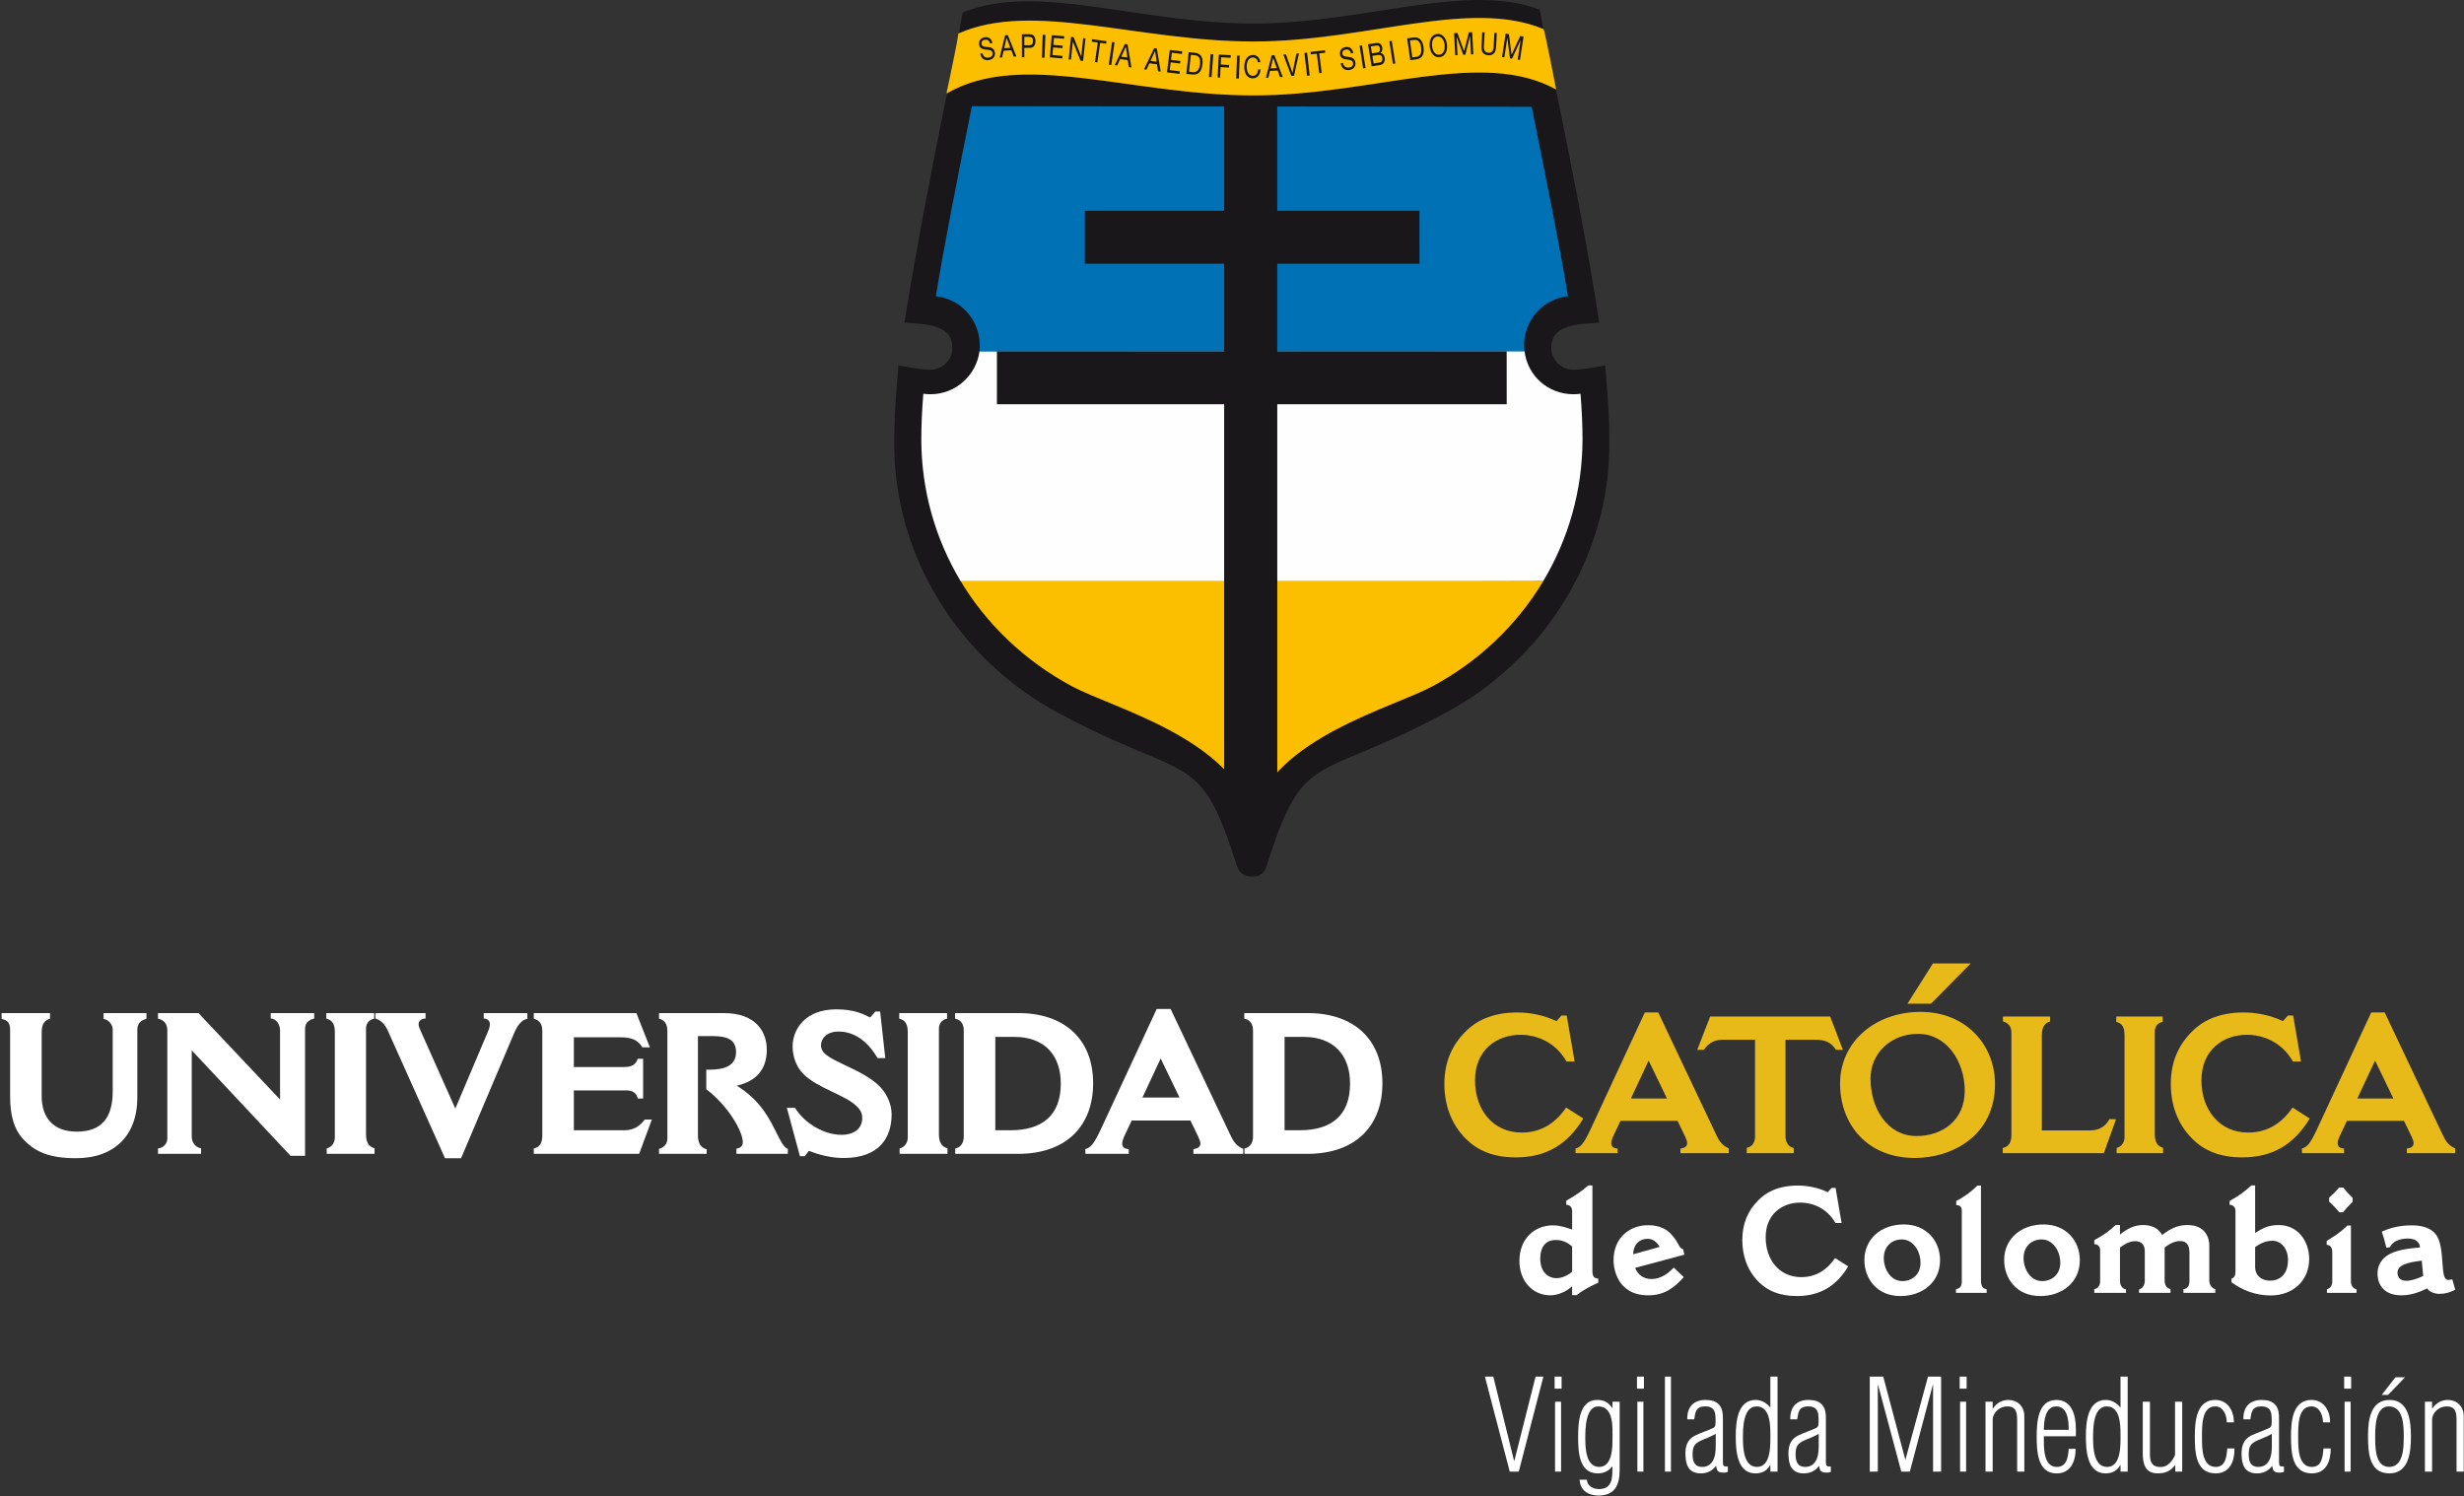 <?xml version="1.0" encoding="UTF-8"?>
<svg width="1347px" height="818px" viewBox="0 0 1347 818" version="1.1" xmlns="http://www.w3.org/2000/svg" xmlns:xlink="http://www.w3.org/1999/xlink">
    <rect x="0" y="0" width="1347" height="818" fill="#333333" stroke="none"/>
    <!-- Generator: Sketch 51.1 (57501) - http://www.bohemiancoding.com/sketch -->
    <title>logo-46x28-fondo-azul</title>
    <desc>Created with Sketch.</desc>
    <defs>
        <polygon id="path-1" points="3.31817553e-15 441.829 3.31817553e-15 2.036 391.22 2.036 391.22 441.829 0 441.829"></polygon>
    </defs>
    <g id="Page-1" stroke="none" stroke-width="1" fill="none" fill-rule="evenodd">
        <g id="logo-46x28-fondo-azul" transform="translate(-16, 0)">
            <g id="Group-8">
                <g id="Group-7" transform="translate(480, 0)">
                    <path d="M374.145,60.773 C382.057,100.087 388.53,133.454 393.148,161.925 C379.675,163.43 369.191,174.826 369.191,188.653 C369.191,203.504 381.281,215.544 396.183,215.544 C397.486,215.544 398.762,215.452 400.018,215.273 C400.74,224.17 401.117,232.395 401.117,240.011 C401.117,298.37 367.928,349.148 318.956,375.405 C296.37,387.512 232.734,403.536 220.357,445.814 C207.974,403.536 144.406,387.512 121.81,375.405 C72.848,349.148 39.655,298.37 39.655,240.011 C39.655,232.395 40.03,224.17 40.758,215.273 C42.007,215.452 43.286,215.544 44.583,215.544 C59.495,215.544 71.575,203.504 71.575,188.653 C71.575,174.826 61.101,163.43 47.622,161.925 C52.243,133.454 58.719,100.087 66.621,60.773 L374.145,60.773 Z" id="Fill-61" fill="#FEFEFE"></path>
                    <path d="M374.145,60.773 C382.057,100.087 388.53,133.454 393.148,161.925 C379.675,163.43 369.191,174.826 369.191,188.653 C369.191,203.504 381.281,215.544 396.183,215.544 C397.486,215.544 398.762,215.452 400.018,215.273 C400.74,224.17 401.117,232.395 401.117,240.011 C401.117,298.37 367.928,349.148 318.956,375.405 C296.37,387.512 232.734,403.536 220.357,445.814 C207.974,403.536 144.406,387.512 121.81,375.405 C72.848,349.148 39.655,298.37 39.655,240.011 C39.655,232.395 40.03,224.17 40.758,215.273 C42.007,215.452 43.286,215.544 44.583,215.544 C59.495,215.544 71.575,203.504 71.575,188.653 C71.575,174.826 61.101,163.43 47.622,161.925 C52.243,133.454 58.719,100.087 66.621,60.773 L374.145,60.773 Z" id="Fill-63" fill="#FEFEFE"></path>
                    <g id="Group-67" transform="translate(24.731, 37.605)">
                        <mask id="mask-2" fill="white">
                            <use xlink:href="#path-1"></use>
                        </mask>
                        <g id="Clip-66"></g>
                        <path d="M5.665,138.749 C12.474,96.79 20.553,55.096 28.921,13.419 C69.845,-10.356 129.615,14.565 196.61,14.565 C261.481,14.565 321.077,-11.285 361.872,11.276 C369.376,48.549 376.971,85.839 383.07,123.38 L385.561,138.749 C376.903,139.716 359.296,138.654 359.296,152.468 C359.296,159.134 364.724,164.532 371.411,164.532 C376.767,164.532 388.011,162.304 388.797,162.199 C389.927,176.056 391.22,189.91 391.22,203.822 C391.22,267.969 354.726,323.599 301.234,352.283 C245.456,382.185 229.877,377.028 216.051,403.577 C212.022,411.297 208.142,421.706 203.47,436.442 C201.095,443.949 189.933,443.484 187.496,435.835 C182.776,421.001 178.873,410.602 174.776,402.919 C161.052,377.133 145.272,381.917 89.987,352.283 C36.496,323.599 -0.001,267.969 -0.001,203.822 C-0.001,189.91 1.295,176.056 2.425,162.199 C3.208,162.304 14.455,164.532 19.811,164.532 C26.501,164.532 31.922,159.134 31.922,152.468 C31.922,138.654 14.322,139.716 5.665,138.749" id="Fill-65" fill="#1A171B" mask="url(#mask-2)"></path>
                    </g>
                    <path d="M377.719,5.261 C377.804,5.332 378.594,9.71 379.676,15.867 C339.221,-0.954 282.868,22.689 221.342,22.689 C157.863,22.689 100.822,0.348 60.238,18.2 C61.242,12.009 62.232,6.994 62.239,6.885 C102.721,-9.922 158.54,12.863 221.342,12.863 C281.881,12.863 337.411,-10.02 377.719,5.261" id="Fill-68" fill="#1A171B"></path>
                    <polygon id="Fill-70" fill="#FEFEFE" points="374.145 60.773 236.712 60.773 219.867 60.811 203.016 60.773 66.61 60.848"></polygon>
                    <path d="M53.396,51.175 C94.33,27.143 154.209,52.169 221.343,52.169 C286.276,52.169 345.927,26.271 386.725,48.951 C386.725,48.951 380.344,15.957 379.803,15.92 C339.345,-1 282.941,22.687 221.343,22.687 C157.636,22.687 100.418,0.18 59.807,18.388 C60.365,18.693 53.396,51.175 53.396,51.175" id="Fill-72" fill="#FBBF00"></path>
                    <path d="M60.504,316.625 L379.833,317.456 C365.364,341.661 344.33,361.673 319.124,375.191 C296.535,387.302 232.903,403.323 220.516,445.6 C208.139,403.323 144.564,387.302 121.982,375.191 C96.48,361.517 74.99,341.2 60.504,316.625" id="Fill-74" fill="#FBBF00"></path>
                    <path d="M71.512,191.771 C71.512,191.771 369.461,191.907 369.386,191.836 C371.023,205.571 382.358,215.543 396.184,215.543 C397.488,215.543 398.764,215.451 400.02,215.275 C400.741,224.169 401.119,232.394 401.119,240.013 C401.119,268.27 393.336,294.731 379.762,317.516 L61.014,317.516 C47.433,294.731 39.653,268.27 39.653,240.013 C39.653,232.394 40.031,224.169 40.756,215.275 C42.008,215.451 43.288,215.543 44.584,215.543 C58.816,215.543 69.903,204.795 71.512,191.771" id="Fill-76" fill="#FEFEFE"></path>
                    <path d="M71.577,192.208 L71.577,188.655 C71.577,174.828 61.102,163.432 47.623,161.927 C52.241,133.473 59.401,97.346 67.303,58.069 L373.316,58.364 C381.215,97.644 388.534,133.473 393.149,161.927 C379.676,163.432 369.192,174.828 369.192,188.655 C369.192,188.655 369.246,190.903 369.423,192.144 C368.573,192.151 71.577,192.208 71.577,192.208" id="Fill-78" fill="#0071B5"></path>
                    <polygon id="Fill-80" fill="#1A171B" points="359.654 192.086 359.682 221.025 234.251 221.025 234.251 448.491 205.21 448.515 205.21 221.025 80.99 221.025 80.99 192.086 205.21 192.086 205.21 144.183 129.041 144.183 129.041 115.241 205.21 115.241 205.21 56.743 234.251 56.743 234.251 115.241 311.978 115.241 311.999 144.183 234.251 144.183 234.251 192.086"></polygon>
                    <path d="M77.284,23.751 L78.518,23.538 C78.377,22.881 78.173,22.34 77.896,21.903 C77.629,21.459 77.301,21.109 76.912,20.848 C76.538,20.596 76.127,20.43 75.667,20.363 C75.212,20.29 74.734,20.298 74.228,20.38 C73.785,20.461 73.359,20.607 72.951,20.828 C72.554,21.033 72.22,21.314 71.929,21.656 C71.65,21.992 71.449,22.402 71.331,22.879 C71.204,23.35 71.201,23.883 71.311,24.48 C71.408,25.03 71.578,25.473 71.823,25.807 C72.064,26.135 72.355,26.39 72.689,26.573 C73.034,26.744 73.405,26.867 73.808,26.951 C74.202,27.016 74.608,27.075 75.008,27.122 C75.422,27.153 75.822,27.19 76.216,27.223 C76.605,27.26 76.967,27.333 77.286,27.453 C77.62,27.56 77.894,27.722 78.118,27.947 C78.342,28.174 78.495,28.494 78.57,28.903 C78.65,29.341 78.642,29.708 78.541,30.011 C78.449,30.308 78.296,30.572 78.089,30.777 C77.882,30.973 77.629,31.13 77.338,31.248 C77.056,31.369 76.771,31.453 76.478,31.5 C76.118,31.568 75.747,31.568 75.385,31.517 C75.014,31.467 74.68,31.346 74.372,31.155 C74.073,30.968 73.811,30.707 73.575,30.379 C73.359,30.042 73.201,29.624 73.109,29.119 L71.875,29.332 C72.007,30.056 72.228,30.667 72.536,31.167 C72.847,31.649 73.218,32.033 73.647,32.317 C74.081,32.583 74.556,32.76 75.068,32.847 C75.592,32.925 76.133,32.925 76.679,32.827 C77.125,32.754 77.566,32.606 77.986,32.395 C78.423,32.19 78.794,31.924 79.111,31.585 C79.424,31.231 79.654,30.81 79.801,30.328 C79.956,29.829 79.979,29.259 79.862,28.631 C79.752,28.039 79.577,27.563 79.323,27.206 C79.076,26.847 78.785,26.564 78.432,26.362 C78.098,26.152 77.727,26.012 77.324,25.927 C76.924,25.843 76.515,25.776 76.098,25.725 C75.695,25.681 75.298,25.647 74.91,25.624 C74.516,25.588 74.156,25.524 73.828,25.431 C73.512,25.336 73.241,25.193 73.017,25.002 C72.795,24.794 72.657,24.514 72.591,24.144 C72.522,23.754 72.522,23.42 72.594,23.142 C72.672,22.856 72.795,22.612 72.974,22.424 C73.155,22.234 73.374,22.079 73.627,21.97 C73.877,21.855 74.145,21.774 74.415,21.731 C75.094,21.611 75.681,21.715 76.179,22.032 C76.685,22.332 77.056,22.904 77.284,23.751" id="Fill-82" fill="#1A171B"></path>
                    <path d="M85.458,19.287 L82.466,31.493 L83.812,31.399 L84.664,27.725 L88.853,27.445 L90.199,30.969 L91.652,30.866 L86.917,19.187 L85.458,19.287 Z M84.98,26.36 L86.255,20.676 L86.287,20.676 L88.344,26.136 L84.98,26.36 Z" id="Fill-84" fill="#1A171B"></path>
                    <path d="M94.652,18.729 L94.652,31.274 L95.97,31.274 L95.97,26.14 L99.011,26.14 C100.009,26.152 100.766,25.83 101.275,25.176 C101.796,24.519 102.058,23.601 102.058,22.431 C102.058,21.263 101.796,20.356 101.275,19.708 C100.766,19.052 100.009,18.729 99.011,18.729 L94.652,18.729 Z M95.97,24.734 L95.97,20.13 L98.562,20.13 C99.313,20.13 99.859,20.333 100.205,20.728 C100.556,21.117 100.734,21.684 100.734,22.431 C100.734,23.186 100.556,23.755 100.205,24.159 C99.859,24.554 99.313,24.746 98.562,24.734 L95.97,24.734 Z" id="Fill-86" fill="#1A171B"></path>
                    <polygon id="Fill-88" fill="#1A171B" points="106.039 19.006 105.563 31.539 107.01 31.591 107.486 19.058"></polygon>
                    <polygon id="Fill-90" fill="#1A171B" points="110.986 19.229 109.907 31.349 116.778 31.938 116.901 30.583 111.346 30.101 111.714 25.913 116.861 26.353 116.982 24.992 111.84 24.552 112.186 20.7 117.701 21.174 117.819 19.815"></polygon>
                    <polygon id="Fill-92" fill="#1A171B" points="121.521 20.168 120.218 32.461 121.466 32.593 122.505 22.73 122.531 22.73 126.657 33.137 128.095 33.286 129.396 20.993 128.15 20.861 127.094 30.832 127.068 30.829 122.917 20.317"></polygon>
                    <polygon id="Fill-94" fill="#1A171B" points="136.119 23.247 134.586 33.92 135.892 34.108 137.426 23.427 140.708 23.877 140.901 22.53 133.032 21.45 132.839 22.794"></polygon>
                    <polygon id="Fill-96" fill="#1A171B" points="143.943 22.94 142.144 35.362 143.507 35.548 145.297 23.131"></polygon>
                    <path d="M150.958,24.026 L145.4,35.609 L146.735,35.793 L148.357,32.302 L152.518,32.877 L153.073,36.674 L154.52,36.876 L152.405,24.224 L150.958,24.026 Z M148.964,31.002 L151.442,25.578 L151.467,25.587 L152.299,31.458 L148.964,31.002 Z" id="Fill-98" fill="#1A171B"></path>
                    <path d="M166.96,26.319 L161.396,37.899 L162.737,38.083 L164.359,34.587 L168.52,35.171 L169.075,38.962 L170.525,39.169 L168.408,26.514 L166.96,26.319 Z M164.966,33.292 L167.441,27.869 L167.47,27.871 L168.304,33.751 L164.966,33.292 Z" id="Fill-100" fill="#1A171B"></path>
                    <polygon id="Fill-102" fill="#1A171B" points="175.48 27.287 173.967 39.546 180.817 40.388 180.99 39.011 175.452 38.336 175.975 34.093 181.099 34.72 181.272 33.347 176.142 32.72 176.623 28.823 182.121 29.493 182.293 28.12"></polygon>
                    <path d="M185.835,28.514 L184.543,40.4 L187.932,40.744 C188.752,40.827 189.48,40.76 190.104,40.544 C190.737,40.326 191.278,39.98 191.718,39.495 C192.167,39 192.521,38.38 192.792,37.632 C193.062,36.877 193.252,35.999 193.361,35.002 C193.568,33.09 193.309,31.628 192.593,30.612 C191.874,29.596 190.749,29.009 189.227,28.857 L185.835,28.514 Z M185.999,39.199 L187.008,29.978 L189.224,30.202 C189.831,30.266 190.332,30.421 190.723,30.676 C191.117,30.919 191.419,31.249 191.632,31.678 C191.859,32.09 192,32.589 192.049,33.164 C192.11,33.732 192.095,34.371 192.02,35.08 C191.94,35.814 191.805,36.436 191.618,36.94 C191.442,37.441 191.244,37.851 191.008,38.178 C190.778,38.499 190.53,38.751 190.257,38.925 C189.995,39.105 189.733,39.232 189.471,39.318 C189.209,39.393 188.971,39.434 188.743,39.445 C188.522,39.445 188.332,39.437 188.188,39.423 L185.999,39.199 Z" id="Fill-104" fill="#1A171B"></path>
                    <polygon id="Fill-106" fill="#1A171B" points="197.835 29.563 196.889 42.079 198.327 42.172 199.276 29.653"></polygon>
                    <polygon id="Fill-108" fill="#1A171B" points="202.288 29.83 201.644 42.357 202.964 42.427 203.255 36.689 207.818 36.936 207.893 35.527 203.336 35.286 203.537 31.306 208.739 31.582 208.811 30.176"></polygon>
                    <polygon id="Fill-110" fill="#1A171B" points="212.275 30.385 211.799 42.92 213.246 42.964 213.722 30.434"></polygon>
                    <path d="M223.676,34.032 L225.003,34.032 C224.925,33.386 224.77,32.818 224.528,32.324 C224.286,31.825 223.984,31.407 223.622,31.077 C223.259,30.749 222.848,30.498 222.385,30.328 C221.924,30.153 221.429,30.074 220.909,30.074 C220.149,30.074 219.47,30.244 218.88,30.585 C218.296,30.916 217.804,31.367 217.398,31.952 C217.01,32.533 216.717,33.211 216.512,33.998 C216.305,34.769 216.204,35.604 216.204,36.491 C216.204,37.377 216.299,38.207 216.486,38.983 C216.676,39.757 216.967,40.432 217.347,40.999 C217.726,41.566 218.207,42.015 218.785,42.346 C219.355,42.667 220.031,42.828 220.799,42.828 C222.071,42.828 223.072,42.396 223.803,41.544 C224.537,40.691 224.971,39.494 225.098,37.959 L223.777,37.959 C223.748,38.461 223.671,38.927 223.527,39.356 C223.389,39.794 223.193,40.163 222.946,40.485 C222.701,40.79 222.41,41.039 222.068,41.219 C221.731,41.389 221.343,41.473 220.909,41.473 C220.319,41.473 219.807,41.341 219.381,41.067 C218.955,40.79 218.601,40.432 218.322,39.974 C218.052,39.503 217.853,38.967 217.726,38.351 C217.591,37.724 217.525,37.064 217.525,36.372 C217.525,35.737 217.591,35.119 217.726,34.526 C217.853,33.933 218.052,33.411 218.322,32.954 C218.601,32.494 218.946,32.118 219.364,31.85 C219.792,31.573 220.304,31.438 220.894,31.438 C221.593,31.438 222.195,31.655 222.692,32.087 C223.202,32.519 223.533,33.165 223.676,34.032" id="Fill-112" fill="#1A171B"></path>
                    <path d="M231.226,30.246 L228.016,42.543 L229.365,42.471 L230.277,38.773 L234.475,38.557 L235.758,42.145 L237.217,42.069 L232.688,30.17 L231.226,30.246 Z M230.622,37.393 L232.003,31.668 L232.032,31.668 L233.986,37.225 L230.622,37.393 Z" id="Fill-114" fill="#1A171B"></path>
                    <polygon id="Fill-116" fill="#1A171B" points="243.415 41.393 246.079 29.231 244.704 29.325 242.592 39.851 242.566 39.851 238.979 29.71 237.563 29.807 241.919 41.493"></polygon>
                    <polygon id="Fill-118" fill="#1A171B" points="249.1 28.922 250.522 41.397 251.967 41.26 250.538 28.78"></polygon>
                    <polygon id="Fill-120" fill="#1A171B" points="255.871 29.354 257.215 40.01 258.527 39.856 257.183 29.197 260.471 28.8 260.305 27.458 252.413 28.399 252.579 29.743"></polygon>
                    <path d="M274.559,29.204 L275.799,29.035 C275.684,28.372 275.5,27.821 275.235,27.38 C274.985,26.919 274.666,26.556 274.292,26.289 C273.926,26.02 273.515,25.837 273.06,25.753 C272.608,25.668 272.131,25.657 271.622,25.727 C271.176,25.792 270.741,25.927 270.335,26.124 C269.927,26.323 269.579,26.587 269.282,26.924 C268.986,27.25 268.779,27.649 268.638,28.133 C268.497,28.597 268.471,29.128 268.563,29.735 C268.638,30.285 268.793,30.732 269.023,31.078 C269.259,31.412 269.538,31.677 269.864,31.873 C270.2,32.056 270.569,32.194 270.966,32.286 C271.365,32.371 271.763,32.441 272.162,32.503 C272.574,32.548 272.977,32.595 273.365,32.646 C273.754,32.694 274.11,32.787 274.433,32.91 C274.758,33.023 275.022,33.202 275.235,33.436 C275.454,33.669 275.598,33.992 275.655,34.408 C275.716,34.844 275.698,35.215 275.589,35.515 C275.48,35.813 275.322,36.069 275.109,36.268 C274.893,36.457 274.64,36.606 274.34,36.712 C274.061,36.822 273.771,36.898 273.474,36.937 C273.112,36.988 272.741,36.977 272.378,36.918 C272.01,36.85 271.682,36.715 271.38,36.521 C271.084,36.322 270.83,36.049 270.615,35.715 C270.407,35.369 270.266,34.942 270.189,34.433 L268.952,34.605 C269.058,35.335 269.254,35.959 269.544,36.465 C269.838,36.96 270.2,37.356 270.615,37.654 C271.04,37.941 271.509,38.134 272.019,38.238 C272.542,38.334 273.075,38.348 273.627,38.272 C274.079,38.21 274.519,38.084 274.948,37.884 C275.391,37.696 275.773,37.44 276.098,37.106 C276.426,36.766 276.677,36.353 276.838,35.878 C277.01,35.383 277.051,34.813 276.959,34.178 C276.875,33.582 276.711,33.104 276.467,32.733 C276.239,32.362 275.952,32.073 275.612,31.854 C275.281,31.637 274.919,31.483 274.522,31.39 C274.119,31.286 273.716,31.199 273.302,31.143 C272.902,31.081 272.505,31.036 272.116,30.996 C271.728,30.949 271.365,30.87 271.04,30.769 C270.727,30.662 270.459,30.51 270.243,30.308 C270.033,30.097 269.91,29.808 269.855,29.437 C269.797,29.043 269.809,28.715 269.892,28.442 C269.982,28.15 270.12,27.914 270.298,27.728 C270.482,27.543 270.707,27.397 270.963,27.293 C271.222,27.191 271.489,27.118 271.763,27.085 C272.444,26.986 273.031,27.104 273.518,27.442 C274.012,27.765 274.361,28.346 274.559,29.204" id="Fill-122" fill="#1A171B"></path>
                    <polygon id="Fill-124" fill="#1A171B" points="279.26 25.02 281.203 37.408 282.509 37.196 280.57 24.811"></polygon>
                    <path d="M286.899,34.692 L286.226,30.527 L289.206,30.067 C289.485,30.022 289.756,30.014 290.018,30.045 C290.291,30.064 290.53,30.129 290.748,30.259 C290.973,30.372 291.168,30.55 291.327,30.79 C291.485,31.035 291.603,31.348 291.666,31.741 C291.773,32.418 291.692,32.968 291.422,33.403 C291.168,33.831 290.748,34.094 290.167,34.187 L286.899,34.692 Z M283.869,24.209 L285.808,36.241 L290.553,35.505 C291.036,35.429 291.448,35.268 291.784,35.022 C292.127,34.763 292.397,34.455 292.596,34.105 C292.794,33.736 292.932,33.338 292.993,32.9 C293.053,32.466 293.05,32.028 292.975,31.588 C292.86,30.849 292.596,30.239 292.19,29.779 C291.787,29.308 291.269,29.043 290.636,28.981 L290.633,28.95 C291.071,28.654 291.367,28.253 291.54,27.753 C291.721,27.24 291.755,26.664 291.658,26.021 C291.557,25.414 291.358,24.923 291.062,24.545 C290.78,24.164 290.452,23.879 290.095,23.693 C289.928,23.6 289.739,23.543 289.517,23.521 C289.307,23.498 289.08,23.49 288.841,23.507 C288.593,23.507 288.349,23.532 288.101,23.572 C287.863,23.597 287.635,23.622 287.425,23.659 L283.869,24.209 Z M286.01,29.178 L285.388,25.355 L288.004,24.954 C288.283,24.906 288.553,24.884 288.809,24.892 C289.068,24.884 289.31,24.934 289.523,25.042 C289.739,25.149 289.92,25.315 290.075,25.544 C290.219,25.773 290.325,26.103 290.4,26.532 C290.504,27.169 290.418,27.683 290.136,28.055 C289.865,28.422 289.359,28.662 288.616,28.775 L286.01,29.178 Z" id="Fill-126" fill="#1A171B"></path>
                    <polygon id="Fill-128" fill="#1A171B" points="295.529 22.543 297.474 34.931 298.781 34.719 296.839 22.331"></polygon>
                    <path d="M305.243,20.967 L306.97,32.892 L310.344,32.431 C311.167,32.317 311.855,32.086 312.405,31.726 C312.968,31.364 313.4,30.898 313.708,30.324 C314.016,29.733 314.206,29.044 314.278,28.255 C314.352,27.449 314.315,26.546 314.171,25.542 C313.889,23.627 313.273,22.26 312.321,21.435 C311.366,20.613 310.134,20.306 308.615,20.512 L305.243,20.967 Z M308.083,31.375 L306.745,22.127 L308.952,21.828 C309.559,21.747 310.08,21.781 310.526,21.937 C310.969,22.079 311.349,22.336 311.662,22.701 C311.984,23.055 312.243,23.504 312.433,24.062 C312.632,24.6 312.787,25.227 312.891,25.938 C312.991,26.674 313.02,27.313 312.971,27.851 C312.925,28.383 312.83,28.829 312.686,29.203 C312.548,29.574 312.364,29.875 312.143,30.109 C311.936,30.34 311.714,30.536 311.484,30.678 C311.248,30.809 311.023,30.909 310.811,30.973 C310.592,31.026 310.405,31.06 310.261,31.082 L308.083,31.375 Z" id="Fill-130" fill="#1A171B"></path>
                    <path d="M317.572,25.407 C317.658,26.227 317.842,27.014 318.119,27.764 C318.401,28.502 318.775,29.139 319.232,29.686 C319.692,30.235 320.236,30.655 320.869,30.943 C321.491,31.225 322.198,31.321 322.984,31.236 C323.766,31.157 324.443,30.918 324.995,30.517 C325.545,30.106 325.988,29.587 326.324,28.959 C326.658,28.333 326.88,27.625 326.992,26.85 C327.107,26.061 327.127,25.255 327.035,24.426 C326.951,23.603 326.764,22.823 326.48,22.087 C326.203,21.334 325.835,20.689 325.378,20.145 C324.917,19.598 324.374,19.178 323.746,18.891 C323.116,18.6 322.411,18.496 321.629,18.578 C320.84,18.66 320.173,18.902 319.618,19.313 C319.071,19.722 318.625,20.246 318.291,20.875 C317.957,21.503 317.73,22.211 317.609,23 C317.494,23.781 317.486,24.579 317.572,25.407 M318.89,25.269 C318.821,24.657 318.824,24.049 318.89,23.448 C318.95,22.839 319.094,22.281 319.321,21.777 C319.549,21.272 319.865,20.861 320.268,20.534 C320.671,20.193 321.171,19.998 321.773,19.931 C322.368,19.872 322.903,19.965 323.369,20.215 C323.836,20.455 324.227,20.793 324.558,21.239 C324.886,21.684 325.145,22.2 325.337,22.789 C325.53,23.364 325.665,23.953 325.723,24.564 C325.789,25.173 325.789,25.788 325.723,26.399 C325.665,26.997 325.513,27.552 325.286,28.057 C325.061,28.556 324.748,28.978 324.345,29.319 C323.945,29.644 323.438,29.838 322.84,29.903 C322.244,29.959 321.709,29.872 321.243,29.638 C320.777,29.384 320.38,29.04 320.055,28.592 C319.73,28.15 319.468,27.64 319.275,27.056 C319.082,26.473 318.95,25.881 318.89,25.269" id="Fill-132" fill="#1A171B"></path>
                    <polygon id="Fill-134" fill="#1A171B" points="330.905 18.102 331.558 30.202 332.807 30.14 332.266 20.075 332.295 20.075 335.934 29.977 337.059 29.924 339.62 19.699 339.649 19.696 340.184 29.764 341.438 29.697 340.794 17.594 338.984 17.687 336.386 28.018 332.715 18.01"></polygon>
                    <path d="M353.858,25.771 L354.273,18.051 L352.952,17.986 L352.538,25.704 C352.48,26.788 352.213,27.599 351.738,28.14 C351.272,28.675 350.616,28.916 349.77,28.871 C348.884,28.829 348.213,28.515 347.77,27.941 C347.33,27.352 347.137,26.517 347.201,25.432 L347.612,17.711 L346.291,17.641 L345.88,25.364 C345.791,26.979 346.084,28.176 346.757,28.955 C347.439,29.729 348.42,30.144 349.701,30.211 C350.952,30.273 351.936,29.939 352.656,29.208 C353.369,28.462 353.775,27.318 353.858,25.771" id="Fill-136" fill="#1A171B"></path>
                    <polygon id="Fill-138" fill="#1A171B" points="359.093 18.365 357.148 31.164 358.385 31.365 359.999 20.721 360.028 20.724 361.481 31.879 362.592 32.065 367.273 21.924 367.302 21.927 365.687 32.572 366.922 32.779 368.864 19.98 367.077 19.686 362.338 29.928 360.877 18.665"></polygon>
                </g>
                <g id="Group-6" transform="translate(0, 510)">
                    <path d="M16.869,47.14 C20.122,47.573 21.532,49.42 21.532,52.893 L21.532,89.258 C21.532,99.899 23.588,107.83 29.56,113.681 C35.635,119.859 43.338,123.218 57.548,123.218 C79.141,123.218 91.074,110.104 91.074,90.241 L91.074,53.113 C91.074,49.744 92.803,47.791 96.057,47.029 L96.057,43.888 L72.627,43.888 L72.627,47.029 C75.559,47.573 77.617,50.289 77.617,52.893 L77.617,86.659 C77.617,101.209 71.436,108.696 57.987,108.696 C45.07,108.696 38.779,100.988 38.779,89.258 L38.779,54.412 C38.779,50.18 40.082,47.9 43.338,46.92 L43.338,43.888 L16.869,43.888 L16.869,47.14 Z" id="Fill-1" fill="#FFFFFF"></path>
                    <path d="M102.374,46.919 C105.415,47.575 107.478,49.523 107.478,53.424 L107.478,112.49 C107.478,115.091 105.415,117.584 102.374,117.908 L102.374,120.834 L125.92,120.834 L125.92,117.794 C122.882,117.368 120.819,114.551 120.819,111.512 L120.819,64.258 L174.845,121.918 L182.764,121.918 L182.764,52.988 C182.764,50.929 182.982,48.115 187.752,46.815 L187.752,43.887 L163.995,43.887 L163.995,46.815 C167.035,47.028 169.094,49.954 169.094,53.424 L169.094,91.139 L124.505,43.887 L102.374,43.887 L102.374,46.919 Z" id="Fill-3" fill="#FFFFFF"></path>
                    <path d="M194.386,46.919 C197.533,47.679 199.049,49.741 199.049,54.397 L199.049,111.841 C199.049,114.334 197.749,117.044 194.604,117.908 L194.604,120.834 L220.752,120.834 L220.752,117.794 C217.169,116.933 216.086,113.792 216.086,110.21 L216.086,52.34 C216.086,49.632 217.712,47.466 220.534,46.919 L220.534,43.887 L194.386,43.887 L194.386,46.919 Z" id="Fill-5" fill="#FFFFFF"></path>
                    <path d="M221.195,46.815 C224.45,47.899 226.507,50.07 228.135,53.758 L259.27,123.22 L268.061,123.22 L297.241,54.411 C298.869,50.723 301.148,47.466 304.295,47.028 L304.295,43.887 L280.43,43.887 L280.43,46.815 C282.813,47.028 283.787,48.223 283.787,49.961 C283.787,51.157 283.467,52.456 282.704,54.085 L264.914,96.086 L245.605,52.788 C245.167,51.805 244.842,50.83 244.842,49.961 C244.842,48.335 245.927,47.028 248.643,46.815 L248.643,43.887 L221.195,43.887 L221.195,46.815 Z" id="Fill-7" fill="#FFFFFF"></path>
                    <path d="M307.804,46.919 C311.711,48.105 312.467,50.592 312.467,54.045 L312.467,110.863 C312.467,115.524 310.623,117.254 307.804,117.908 L307.804,120.834 L365.411,120.834 L372.353,102.089 L368.443,102.089 C366.169,105.225 362.804,107.935 357.383,107.935 L329.719,107.935 L329.719,86.151 L358.25,86.151 C362.046,86.151 363.892,87.564 364.65,90.599 L367.579,90.599 L367.579,68.834 L364.65,68.834 C363.674,71.852 361.612,73.367 357.056,73.367 L329.719,73.367 L329.719,57.112 L355.101,57.112 C361.07,57.112 364.762,58.508 367.143,62.597 L371.268,62.597 L363.892,43.887 L307.804,43.887 L307.804,46.919 Z" id="Fill-9" fill="#FFFFFF"></path>
                    <path d="M376.278,46.919 C379.319,47.686 380.835,49.862 380.835,53.681 L380.835,112.507 C380.835,115.314 379.103,117.368 376.278,118.126 L376.278,120.834 L402.317,120.834 L402.317,118.343 C398.843,117.475 397.542,114.668 397.542,110.777 L397.542,56.458 L405.682,56.458 C414.141,56.458 418.375,58.753 418.375,65.201 C418.375,72.735 411.973,74.815 403.945,74.815 L402.099,74.815 L402.099,85.498 C413.709,94.247 422.062,108.292 422.062,114.452 C422.062,116.717 420.652,117.586 418.588,118.019 L418.588,120.834 L446.69,120.834 L446.69,118.126 C441.918,116.507 439.418,102.138 428.464,91.223 C424.336,87.116 421.519,85.389 418.806,83.555 C429.656,81.04 435.186,74.483 435.186,63.889 C435.186,53.86 429.002,43.887 411.757,43.887 L376.278,43.887 L376.278,46.919 Z" id="Fill-11" fill="#FFFFFF"></path>
                    <path d="M446.153,95.689 L453.311,122.137 L455.918,122.137 L458.195,119.206 C462.86,121.05 469.915,123.107 477.179,123.107 C496.922,123.107 503.428,111.729 503.428,99.264 C503.428,93.197 500.398,87.452 496.818,83.88 C488.136,75.207 471.646,70.873 466.763,65.886 C465.135,64.373 464.81,62.636 464.81,61.447 C464.81,58.086 467.638,53.965 474.464,53.965 C485.316,53.965 492.365,62.529 495.73,68.487 L499.959,68.487 L497.14,43.022 L494.541,43.022 L491.714,46.275 C487.918,44.428 483.039,41.832 473.165,41.832 C456.131,41.832 449.3,52.774 449.3,62.096 C449.3,67.512 451.252,73.257 455.157,77.158 C463.081,85.071 478.264,88.645 484.449,94.932 C486.944,97.318 487.378,99.375 487.378,101.543 C487.378,105.444 484.558,110.432 475.985,110.432 C466.877,110.432 456.131,104.578 450.601,95.689 L446.153,95.689 Z" id="Fill-13" fill="#FFFFFF"></path>
                    <path d="M507.587,46.919 C510.736,47.679 512.255,49.741 512.255,54.397 L512.255,111.841 C512.255,114.334 510.949,117.044 507.802,117.908 L507.802,120.834 L533.95,120.834 L533.95,117.794 C530.369,116.933 529.284,113.792 529.284,110.21 L529.284,52.34 C529.284,49.632 530.912,47.466 533.732,46.919 L533.732,43.887 L507.587,43.887 L507.587,46.919 Z" id="Fill-15" fill="#FFFFFF"></path>
                    <path d="M538.088,46.919 C541.448,47.575 542.857,50.068 542.857,53.315 L542.857,111.512 C542.857,114.653 541.339,117.254 538.192,117.908 L538.192,120.834 L572.583,120.834 C599.05,120.834 613.589,105.445 613.589,82.25 C613.589,57.763 597.422,43.887 572.907,43.887 L538.088,43.887 L538.088,46.919 Z M570.521,56.892 C586.683,56.892 595.908,66.535 595.908,82.465 C595.908,99.916 585.598,107.935 568.46,107.935 L560.107,107.935 L560.107,56.892 L570.521,56.892 Z" id="Fill-17" fill="#FFFFFF"></path>
                    <path d="M617.861,107.282 C613.845,115.846 612.217,117.369 609.293,118.233 L609.402,120.834 L633.05,120.834 L633.05,118.233 C630.337,118.124 629.469,116.824 629.469,115.195 C629.469,113.898 630.121,112.27 630.661,111.082 L634.675,102.629 L666.786,102.629 L671.125,111.619 C671.776,113.03 672.215,114.22 672.215,115.195 C672.215,116.824 671.125,117.908 668.414,118.233 L668.414,120.834 L695.644,120.834 L695.644,118.124 C691.955,116.606 690.221,114.005 688.707,110.753 L655.939,41.613 L648.347,41.613 L617.861,107.282 Z M660.82,90.055 L640.532,90.055 L650.513,68.706 L660.82,90.055 Z" id="Fill-19" fill="#FFFFFF"></path>
                    <path d="M696.212,46.919 C699.572,47.575 700.987,50.068 700.987,53.315 L700.987,111.512 C700.987,114.653 699.463,117.254 696.319,117.908 L696.319,120.834 L730.712,120.834 C757.179,120.834 771.723,105.445 771.723,82.25 C771.723,57.763 755.553,43.887 731.039,43.887 L696.212,43.887 L696.212,46.919 Z M728.65,56.892 C744.812,56.892 754.035,66.535 754.035,82.465 C754.035,99.916 743.732,107.935 726.584,107.935 L718.239,107.935 L718.239,56.892 L728.65,56.892 Z" id="Fill-21" fill="#FFFFFF"></path>
                    <path d="M872.232,148.686 C874.241,148.686 875.448,150.053 875.448,152.221 L875.448,162.246 C872.559,161.201 868.862,159.919 865.007,159.919 C854.652,159.919 846.622,167.458 846.622,179.329 C846.622,190.562 854.006,198.181 863.485,198.181 C867.658,198.181 872.475,196.099 875.448,193.205 L875.448,198.099 L877.856,198.099 C882.19,194.733 886.37,192.804 889.742,191.28 L889.742,189.037 C887.331,188.955 886.528,187.832 886.528,184.624 L886.528,138.1 L884.199,138.1 C881.627,140.585 877.133,143.716 872.232,146.444 L872.232,148.686 Z M875.448,185.27 C873.436,187.032 870.222,188.797 866.934,188.797 C862.118,188.797 858.027,185.27 858.027,178.124 C858.027,171.634 860.993,167.939 866.533,167.939 C869.987,167.939 872.712,169.146 875.448,171.471 L875.448,185.27 Z" id="Fill-23" fill="#FFFFFF"></path>
                    <path d="M931.01,183.023 C928.116,185.99 924.107,189.28 918.802,189.28 C914.226,189.28 911.096,186.55 909.892,183.179 L936.788,175.958 L936.069,172.914 C933.74,172.669 933.663,168.822 929.32,164.493 C927.313,162.404 923.624,159.837 917.035,159.837 C907.001,159.837 898.086,166.493 898.086,179.092 C898.086,182.696 899.612,198.181 917.035,198.181 C925.95,198.181 931.171,194.094 936.468,188.238 L931.01,183.023 Z M908.847,175.723 C908.685,171.709 911.342,167.298 916.636,167.298 C919.605,167.298 921.535,168.822 923.302,171.709 L908.847,175.723 Z" id="Fill-25" fill="#FFFFFF"></path>
                    <path d="M1019.221,177.806 C1014.882,184.14 1008.94,188.239 1000.67,188.239 C988.787,188.239 981.237,178.769 981.237,166.495 C981.237,153.74 990.313,147.485 1000.184,147.485 C1006.849,147.485 1014.721,150.45 1019.374,158.633 L1022.751,158.633 L1019.458,139.463 L1017.293,139.463 L1015.202,141.79 C1010.065,139.389 1004.438,138.178 998.824,138.178 C987.818,138.178 981.237,142.109 977.3,146.124 C971.438,151.98 968.472,159.116 968.472,167.94 C968.472,176.442 971.118,184.546 977.464,190.88 C982.198,195.615 988.707,198.583 998.257,198.583 C1010.786,198.583 1019.781,193.289 1026.366,182.38 L1019.221,177.806 Z" id="Fill-27" fill="#FFFFFF"></path>
                    <path d="M1055.692,167.62 C1061.554,167.62 1065.893,173.551 1065.893,180.457 C1065.893,186.957 1061.071,190.402 1056.014,190.402 C1049.428,190.402 1045.816,183.741 1045.816,177.806 C1045.816,171.472 1050.152,167.62 1055.692,167.62 M1056.74,159.435 C1044.374,159.435 1035.218,167.298 1035.218,178.924 C1035.218,188.954 1041.96,198.583 1054.897,198.583 C1066.529,198.583 1076.574,191.444 1076.574,178.924 C1076.574,168.417 1069.101,159.435 1056.74,159.435" id="Fill-29" fill="#FFFFFF"></path>
                    <path d="M1085.425,148.846 C1087.398,148.846 1088.461,149.729 1088.461,152.056 L1088.461,190.479 C1088.461,193.127 1087.627,194.412 1085.273,194.813 L1085.273,196.82 L1102.047,196.82 L1102.047,194.894 C1100,194.493 1098.939,193.206 1098.939,190.08 L1098.939,138.178 L1096.969,138.178 C1094.003,141.23 1089.752,144.435 1085.425,146.603 L1085.425,148.846 Z" id="Fill-31" fill="#FFFFFF"></path>
                    <path d="M1132.104,167.62 C1137.967,167.62 1142.303,173.551 1142.303,180.457 C1142.303,186.957 1137.483,190.402 1132.424,190.402 C1125.843,190.402 1122.228,183.741 1122.228,177.806 C1122.228,171.472 1126.564,167.62 1132.104,167.62 M1133.15,159.435 C1120.784,159.435 1111.626,167.298 1111.626,178.924 C1111.626,188.954 1118.373,198.583 1131.302,198.583 C1142.947,198.583 1152.982,191.444 1152.982,178.924 C1152.982,168.417 1145.511,159.435 1133.15,159.435" id="Fill-33" fill="#FFFFFF"></path>
                    <path d="M1160.879,170.187 C1163.052,170.269 1164.09,171.635 1164.09,173.477 L1164.09,190.642 C1164.09,192.568 1162.886,194.57 1160.879,194.813 L1160.879,196.82 L1178.223,196.82 L1178.223,194.979 C1175.978,194.494 1174.93,192.568 1174.93,190.16 L1174.93,172.029 C1178.545,169.467 1180.797,168.583 1183.28,168.583 C1186.895,168.583 1188.5,170.828 1188.5,174.115 L1188.5,190.08 C1188.5,192.006 1187.698,194.412 1185.371,194.892 L1185.371,196.82 L1202.554,196.82 L1202.554,194.731 C1200.302,194.412 1199.34,192.244 1199.34,190.16 L1199.34,172.029 C1202.232,169.786 1205.123,168.502 1207.772,168.502 C1211.229,168.502 1212.911,170.509 1212.911,174.838 L1212.911,190.244 C1212.911,192.806 1212.031,194.57 1209.623,194.813 L1209.623,196.82 L1227.044,196.82 L1227.044,194.813 C1224.876,194.249 1223.753,192.17 1223.753,190.08 L1223.753,170.908 C1223.753,167.217 1221.987,159.754 1211.786,159.754 C1206.328,159.754 1202.311,161.843 1197.98,165.215 C1196.454,162.163 1193,159.754 1187.621,159.754 C1182.641,159.754 1178.79,161.843 1174.93,164.972 L1174.93,159.754 L1172.519,159.754 C1169.633,162.645 1165.616,165.531 1160.879,168.019 L1160.879,170.187 Z" id="Fill-35" fill="#FFFFFF"></path>
                    <path d="M1234.847,148.686 C1236.617,148.61 1238.061,150.053 1238.061,151.818 L1238.061,185.27 C1238.061,187.191 1237.578,188.555 1235.898,189.037 L1235.898,191.045 C1242.236,195.693 1249.545,198.262 1257.251,198.262 C1269.697,198.262 1278.369,189.998 1278.369,178.29 C1278.369,168.582 1272.187,159.756 1261.669,159.756 C1256.129,159.756 1252.759,161.523 1248.822,164.09 L1248.822,138.1 L1246.733,138.1 C1243.604,140.989 1240.551,143.474 1234.847,146.602 L1234.847,148.686 Z M1248.822,171.79 C1250.99,170.27 1254.201,168.342 1258.297,168.342 C1262.63,168.342 1266.808,172.191 1266.808,179.01 C1266.808,184.943 1263.834,190.161 1256.85,190.161 C1252.194,190.161 1248.822,187.191 1248.822,182.864 L1248.822,171.79 Z" id="Fill-37" fill="#FFFFFF"></path>
                    <path d="M1287.922,170.586 C1289.87,170.586 1290.991,172.19 1290.991,174.353 L1290.991,190.323 C1290.991,192.568 1290.168,194.412 1288.068,194.813 L1288.068,196.821 L1304.245,196.821 L1304.245,194.893 C1302.376,194.494 1301.176,192.888 1301.176,190.561 L1301.176,160.002 L1299.233,160.002 C1295.409,163.933 1291.666,166.096 1287.922,168.418 L1287.922,170.586 Z M1289.27,146.923 C1291.217,148.77 1293.087,150.695 1294.889,152.784 L1296.832,152.784 C1298.632,150.614 1300.352,148.846 1302.075,147.086 L1302.075,144.755 C1300.127,143.072 1298.558,141.23 1296.985,139.302 L1294.66,139.302 C1293.087,141.23 1291.217,143.072 1289.27,144.839 L1289.27,146.923 Z" id="Fill-39" fill="#FFFFFF"></path>
                    <path d="M1322.477,171.872 C1323.999,168.743 1327.614,167.14 1332.351,167.14 C1336.452,167.14 1338.778,168.984 1338.939,172.028 C1329.301,172.753 1322.795,174.281 1319.105,177.969 C1316.935,180.137 1315.731,183.023 1315.731,186.152 C1315.731,193.372 1320.228,198.181 1328.659,198.181 C1333.714,198.181 1338.052,196.738 1342.869,194.411 C1343.838,196.174 1346.806,197.379 1349.618,197.379 C1352.431,197.379 1355.32,196.738 1358.209,195.052 L1356.601,189.439 C1355.719,189.6 1355.079,189.76 1354.596,189.76 C1353.791,189.76 1353.39,189.515 1352.911,189.038 C1350.102,186.231 1352.671,169.786 1346.888,164.008 C1344.48,161.603 1340.704,159.919 1334.363,159.919 C1326.328,159.919 1321.11,162.006 1318.062,163.37 C1319.105,166.414 1319.66,168.343 1320.547,172.191 L1322.477,171.872 Z M1340.704,187.592 C1337.17,189.28 1333.88,190.243 1331.467,190.243 C1328.498,190.243 1326.652,188.718 1326.652,185.832 C1326.652,181.58 1332.116,180.137 1339.901,179.248 L1340.704,187.592 Z" id="Fill-41" fill="#FFFFFF"></path>
                    <path d="M872.162,95.515 C866.475,103.827 858.68,109.196 847.838,109.196 C832.248,109.196 822.35,96.78 822.35,80.682 C822.35,63.954 834.248,55.744 847.204,55.744 C855.945,55.744 866.265,59.637 872.377,70.367 L876.8,70.367 L872.479,45.222 L869.637,45.222 L866.894,48.274 C860.16,45.118 852.783,43.539 845.412,43.539 C830.979,43.539 822.35,48.692 817.186,53.952 C809.495,61.635 805.603,71.001 805.603,82.578 C805.603,93.726 809.074,104.357 817.394,112.666 C823.606,118.876 832.139,122.77 844.671,122.77 C861.111,122.77 872.898,115.824 881.537,101.513 L872.162,95.515 Z" id="Fill-43" fill="#E8BA19"></path>
                    <path d="M885.564,107.299 C881.669,115.614 880.088,117.091 877.246,117.93 L877.348,120.453 L900.311,120.453 L900.311,117.93 C897.68,117.824 896.837,116.559 896.837,114.982 C896.837,113.72 897.464,112.143 897.992,110.985 L901.892,102.78 L933.064,102.78 L937.279,111.51 C937.911,112.878 938.329,114.037 938.329,114.982 C938.329,116.559 937.279,117.614 934.65,117.93 L934.65,120.453 L961.08,120.453 L961.08,117.824 C957.504,116.349 955.815,113.824 954.343,110.671 L922.531,43.541 L915.165,43.541 L885.564,107.299 Z M927.279,90.572 L907.578,90.572 L917.264,69.847 L927.279,90.572 Z" id="Fill-45" fill="#E8BA19"></path>
                    <path d="M943.834,63.953 L947.414,63.953 C950.046,60.268 953.205,58.483 957.419,58.483 L975.43,58.483 L975.43,111.509 C975.43,114.455 973.852,117.091 970.901,117.512 L970.901,120.455 L996.602,120.455 L996.602,117.613 C993.232,116.979 992.07,113.927 992.07,110.88 L992.07,58.483 L1009.033,58.483 C1013.872,58.483 1017.036,59.951 1019.665,63.953 L1023.46,63.953 L1016.508,45.748 L950.893,45.748 L943.834,63.953 Z" id="Fill-47" fill="#E8BA19"></path>
                    <path d="M1021.918,82.365 C1021.918,104.99 1036.983,123.084 1062.677,123.084 C1083.641,123.084 1106.604,110.567 1106.604,82.681 C1106.604,61.219 1090.697,43.224 1065.945,43.224 C1041.195,43.224 1021.918,59.531 1021.918,82.365 M1064.575,55.217 C1080.063,55.217 1090.066,70.162 1090.066,86.365 C1090.066,102.572 1077.739,111.087 1063.732,111.087 C1047.724,111.087 1038.559,95.939 1038.559,79.627 C1038.559,66.058 1049.411,55.217 1064.575,55.217" id="Fill-49" fill="#E8BA19"></path>
                    <path d="M1110.94,48.379 C1113.997,49.327 1115.578,51.327 1115.578,54.493 L1115.578,110.455 C1115.578,114.668 1114.096,116.979 1110.838,117.613 L1110.838,120.455 L1166.126,120.455 L1172.769,101.923 L1169.186,101.819 C1167.501,104.982 1164.448,108.039 1158.549,108.039 L1132.218,108.039 L1132.218,55.859 C1132.218,50.802 1134.532,49.117 1136.748,48.483 L1136.748,45.748 L1110.94,45.748 L1110.94,48.379 Z" id="Fill-51" fill="#E8BA19"></path>
                    <path d="M1172.9,48.692 C1175.95,49.432 1177.422,51.427 1177.422,55.952 L1177.422,111.718 C1177.422,114.139 1176.16,116.772 1173.108,117.614 L1173.108,120.453 L1198.492,120.453 L1198.492,117.51 C1195.016,116.661 1193.96,113.614 1193.96,110.139 L1193.96,53.952 C1193.96,51.328 1195.541,49.217 1198.277,48.692 L1198.277,45.749 L1172.9,45.749 L1172.9,48.692 Z" id="Fill-53" fill="#E8BA19"></path>
                    <path d="M1269.279,95.515 C1263.593,103.827 1255.798,109.196 1244.95,109.196 C1229.368,109.196 1219.462,96.78 1219.462,80.682 C1219.462,63.954 1231.36,55.744 1244.321,55.744 C1253.06,55.744 1263.385,59.637 1269.487,70.367 L1273.912,70.367 L1269.596,45.222 L1266.752,45.222 L1264.014,48.274 C1257.275,45.118 1249.901,43.539 1242.53,43.539 C1228.099,43.539 1219.462,48.692 1214.303,53.952 C1206.61,61.635 1202.718,71.001 1202.718,82.578 C1202.718,93.726 1206.189,104.357 1214.512,112.666 C1220.726,118.876 1229.256,122.77 1241.789,122.77 C1258.219,122.77 1270.02,115.824 1278.652,101.513 L1269.279,95.515 Z" id="Fill-55" fill="#E8BA19"></path>
                    <path d="M1282.677,107.299 C1278.784,115.614 1277.203,117.091 1274.361,117.93 L1274.463,120.453 L1297.429,120.453 L1297.429,117.93 C1294.793,117.824 1293.95,116.559 1293.95,114.982 C1293.95,113.72 1294.585,112.143 1295.107,110.985 L1299.007,102.78 L1330.179,102.78 L1334.394,111.51 C1335.026,112.878 1335.452,114.037 1335.452,114.982 C1335.452,116.559 1334.394,117.614 1331.76,117.93 L1331.76,120.453 L1358.198,120.453 L1358.198,117.824 C1354.617,116.349 1352.93,113.824 1351.461,110.671 L1319.649,43.541 L1312.275,43.541 L1282.677,107.299 Z M1324.389,90.572 L1304.691,90.572 L1314.384,69.847 L1324.389,90.572 Z" id="Fill-57" fill="#E8BA19"></path>
                    <polygon id="Fill-59" fill="#E8BA19" points="1093.347 16.732 1072.675 16.732 1058.743 38.756 1071.607 38.756"></polygon>
                    <polygon id="Fill-140" fill="#FFFFFF" points="827.756 242.638 832.352 242.638 843.703 288.682 843.839 288.682 855.461 242.638 859.716 242.638 846.272 294.566 841.338 294.566"></polygon>
                    <path d="M866.103,294.566 L869.395,294.566 L869.395,256.348 L866.103,256.348 L866.103,294.566 Z M865.876,249.216 L869.678,249.216 L869.678,242.638 L865.876,242.638 L865.876,249.216 Z" id="Fill-142" fill="#FFFFFF"></path>
                    <path d="M882.638,275.872 C882.638,281.272 882.773,292.004 890.275,292.004 C897.435,291.934 897.505,281.479 897.505,276.424 C897.505,270.264 898.249,258.91 889.732,258.91 C882.773,258.91 882.638,271.302 882.638,275.872 L882.638,275.872 Z M897.505,256.348 L901.42,256.348 L901.42,293.736 C901.42,302.043 898.651,307.653 889.869,307.653 C884.53,307.653 879.797,305.021 879.528,298.997 L883.513,298.997 C883.72,302.459 886.828,303.981 889.937,304.12 C898.044,304.12 897.302,297.198 897.505,291.867 L897.234,291.867 C895.207,294.566 892.37,295.534 889.394,295.534 C879.26,295.534 878.719,283.834 878.719,275.872 C878.719,268.603 878.989,255.378 889.125,255.378 C892.909,255.378 895.342,256.762 897.37,259.809 L897.505,259.809 L897.505,256.348 Z" id="Fill-144" fill="#FFFFFF"></path>
                    <path d="M911.115,294.566 L914.408,294.566 L914.408,256.348 L911.115,256.348 L911.115,294.566 Z M910.888,249.216 L914.69,249.216 L914.69,242.638 L910.888,242.638 L910.888,249.216 Z" id="Fill-145" fill="#FFFFFF"></path>
                    <polygon id="Fill-146" fill="#FFFFFF" points="926.165 294.566 929.457 294.566 929.457 242.638 926.165 242.638"></polygon>
                    <path d="M953.94,273.933 C951.372,275.388 948.738,276.357 946.169,277.463 C942.183,279.263 941.303,280.855 941.303,285.356 C941.303,289.095 942.453,292.003 946.508,292.003 C949.074,292.003 950.9,290.896 952.048,289.166 C953.669,286.742 953.94,283.487 953.94,280.649 L953.94,273.933 Z M938.399,265.971 C938.196,259.256 941.844,255.377 948.332,255.377 C951.439,255.377 954.278,256.07 956.035,258.286 C957.722,260.502 957.859,263.064 957.859,265.763 L957.859,289.235 C957.859,291.52 958.265,291.867 960.561,291.797 L960.561,294.704 C959.21,295.259 957.656,295.189 956.236,294.912 C954.479,294.219 954.549,293.251 954.143,291.451 L954.073,291.451 C952.116,294.219 949.074,295.536 945.831,295.536 C939.006,295.536 937.384,290.758 937.384,284.734 C937.384,280.303 938.6,276.98 942.521,274.903 C945.831,273.309 949.412,272.202 952.724,270.61 C953.331,270.333 953.669,269.571 953.735,269.088 C954.006,267.496 953.872,264.31 953.602,262.718 C953.063,260.433 951.71,258.91 948.262,258.91 C942.722,258.91 942.791,262.579 942.183,265.971 L938.399,265.971 Z" id="Fill-147" fill="#FFFFFF"></path>
                    <path d="M968.812,276.079 C968.812,281.478 969.15,292.003 976.515,292.003 C984.489,292.003 983.812,279.057 983.812,273.796 C983.812,268.602 983.474,258.909 976.312,258.909 C968.878,258.909 968.812,270.887 968.812,276.079 L968.812,276.079 Z M983.812,242.639 L987.731,242.639 L987.731,294.565 L983.812,294.565 L983.812,290.965 L983.679,290.965 C982.123,294.082 979.217,295.535 975.638,295.535 C965.567,295.535 964.891,283.003 964.891,275.318 C964.891,267.632 965.772,255.379 975.771,255.379 C978.745,255.379 981.717,256.901 983.679,259.464 L983.812,259.464 L983.812,242.639 Z" id="Fill-148" fill="#FFFFFF"></path>
                    <path d="M1010.242,273.933 C1007.674,275.388 1005.04,276.357 1002.471,277.463 C998.485,279.263 997.605,280.855 997.605,285.356 C997.605,289.095 998.755,292.003 1002.809,292.003 C1005.376,292.003 1007.202,290.896 1008.35,289.166 C1009.971,286.742 1010.242,283.487 1010.242,280.649 L1010.242,273.933 Z M994.701,265.971 C994.498,259.256 998.146,255.377 1004.634,255.377 C1007.741,255.377 1010.58,256.07 1012.337,258.286 C1014.024,260.502 1014.161,263.064 1014.161,265.763 L1014.161,289.235 C1014.161,291.52 1014.567,291.867 1016.863,291.797 L1016.863,294.704 C1015.512,295.259 1013.958,295.189 1012.538,294.912 C1010.781,294.219 1010.851,293.251 1010.445,291.451 L1010.375,291.451 C1008.418,294.219 1005.376,295.536 1002.133,295.536 C995.307,295.536 993.686,290.758 993.686,284.734 C993.686,280.303 994.902,276.98 998.823,274.903 C1002.133,273.309 1005.714,272.202 1009.026,270.61 C1009.633,270.333 1009.971,269.571 1010.037,269.088 C1010.308,267.496 1010.174,264.31 1009.904,262.718 C1009.365,260.433 1008.012,258.91 1004.564,258.91 C999.024,258.91 999.093,262.579 998.485,265.971 L994.701,265.971 Z" id="Fill-149" fill="#FFFFFF"></path>
                    <polygon id="Fill-150" fill="#FFFFFF" points="1042.55 294.566 1038.158 294.566 1038.158 242.637 1045.523 242.637 1057.551 287.918 1057.686 287.918 1069.984 242.637 1077.148 242.637 1077.148 294.566 1072.756 294.566 1072.756 247.138 1072.618 247.138 1060.051 294.566 1055.388 294.566 1042.684 247.138 1042.55 247.138"></polygon>
                    <path d="M1087.523,294.566 L1090.815,294.566 L1090.815,256.348 L1087.523,256.348 L1087.523,294.566 Z M1087.297,249.216 L1091.099,249.216 L1091.099,242.638 L1087.297,242.638 L1087.297,249.216 Z" id="Fill-151" fill="#FFFFFF"></path>
                    <path d="M1105.339,294.566 L1101.42,294.566 L1101.42,256.348 L1105.339,256.348 L1105.339,260.086 L1105.474,260.086 C1107.368,257.247 1110.271,255.377 1113.919,255.377 C1118.72,255.377 1122.637,258.7 1122.637,264.24 L1122.637,294.566 L1118.72,294.566 L1118.72,266.803 C1118.72,262.438 1118.382,258.91 1113.247,258.91 C1109.326,258.91 1105.339,262.094 1105.339,266.387 L1105.339,294.566 Z" id="Fill-152" fill="#FFFFFF"></path>
                    <path d="M1146.905,271.717 C1146.905,266.87 1146.432,258.91 1140.079,258.91 C1133.998,258.91 1133.323,267.217 1133.323,271.717 L1146.905,271.717 Z M1150.824,275.248 L1133.323,275.248 C1133.323,280.164 1132.647,292.004 1140.35,292.004 C1145.891,292.004 1146.567,286.673 1146.905,282.103 L1150.687,282.103 C1150.687,289.095 1147.918,295.536 1140.282,295.536 C1129.876,295.536 1129.402,283.487 1129.402,275.594 C1129.402,267.91 1129.876,255.378 1140.149,255.378 C1148.797,255.378 1150.824,264.102 1150.824,271.371 L1150.824,275.248 Z" id="Fill-153" fill="#FFFFFF"></path>
                    <path d="M1160.223,276.079 C1160.223,281.478 1160.561,292.003 1167.926,292.003 C1175.899,292.003 1175.223,279.057 1175.223,273.796 C1175.223,268.602 1174.883,258.909 1167.721,258.909 C1160.286,258.909 1160.223,270.887 1160.223,276.079 L1160.223,276.079 Z M1175.223,242.639 L1179.14,242.639 L1179.14,294.565 L1175.223,294.565 L1175.223,290.965 L1175.09,290.965 C1173.534,294.082 1170.627,295.535 1167.048,295.535 C1156.976,295.535 1156.3,283.003 1156.3,275.318 C1156.3,267.632 1157.183,255.379 1167.18,255.379 C1170.156,255.379 1173.128,256.901 1175.09,259.464 L1175.223,259.464 L1175.223,242.639 Z" id="Fill-154" fill="#FFFFFF"></path>
                    <path d="M1205.031,256.348 L1208.95,256.348 L1208.95,294.566 L1205.162,294.566 L1205.162,291.035 L1205.031,291.035 C1202.664,294.288 1199.558,295.536 1195.635,295.536 C1188.811,295.536 1187.395,290.55 1187.395,284.594 L1187.395,256.348 L1191.312,256.348 L1191.312,285.287 C1191.312,290.134 1193.136,292.35 1197.867,292.003 C1200.977,291.867 1203.816,288.681 1205.031,285.427 L1205.031,256.348 Z" id="Fill-155" fill="#FFFFFF"></path>
                    <path d="M1237.538,281.895 C1237.604,288.958 1235.037,295.534 1227.199,295.534 C1216.253,295.534 1215.847,283.834 1215.847,275.248 C1215.847,267.009 1216.725,255.378 1227.064,255.378 C1233.754,255.378 1237.267,261.263 1237.2,267.633 L1233.348,267.633 C1233.213,262.995 1231.05,258.77 1226.793,258.91 C1219.426,259.116 1219.764,269.987 1219.764,275.941 C1219.764,281.272 1219.631,292.004 1227.267,292.004 C1232.739,292.004 1233.213,286.257 1233.617,281.895 L1237.538,281.895 Z" id="Fill-156" fill="#FFFFFF"></path>
                    <path d="M1257.953,273.933 C1255.384,275.388 1252.75,276.357 1250.182,277.463 C1246.195,279.263 1245.316,280.855 1245.316,285.356 C1245.316,289.095 1246.466,292.003 1250.52,292.003 C1253.087,292.003 1254.913,290.896 1256.061,289.166 C1257.682,286.742 1257.953,283.487 1257.953,280.649 L1257.953,273.933 Z M1242.411,265.971 C1242.208,259.256 1245.857,255.377 1252.344,255.377 C1255.452,255.377 1258.291,256.07 1260.047,258.286 C1261.735,260.502 1261.872,263.064 1261.872,265.763 L1261.872,289.235 C1261.872,291.52 1262.278,291.867 1264.573,291.797 L1264.573,294.704 C1263.223,295.259 1261.669,295.189 1260.248,294.912 C1258.492,294.219 1258.561,293.251 1258.156,291.451 L1258.086,291.451 C1256.128,294.219 1253.087,295.536 1249.844,295.536 C1243.018,295.536 1241.397,290.758 1241.397,284.734 C1241.397,280.303 1242.612,276.98 1246.533,274.903 C1249.844,273.309 1253.425,272.202 1256.737,270.61 C1257.344,270.333 1257.682,269.571 1257.748,269.088 C1258.018,267.496 1257.885,264.31 1257.614,262.718 C1257.075,260.433 1255.723,258.91 1252.275,258.91 C1246.734,258.91 1246.804,262.579 1246.195,265.971 L1242.411,265.971 Z" id="Fill-157" fill="#FFFFFF"></path>
                    <path d="M1290.123,281.895 C1290.189,288.958 1287.623,295.534 1279.784,295.534 C1268.838,295.534 1268.433,283.834 1268.433,275.248 C1268.433,267.009 1269.31,255.378 1279.649,255.378 C1286.339,255.378 1289.853,261.263 1289.785,267.633 L1285.934,267.633 C1285.798,262.995 1283.636,258.77 1279.378,258.91 C1272.012,259.116 1272.35,269.987 1272.35,275.941 C1272.35,281.272 1272.217,292.004 1279.852,292.004 C1285.325,292.004 1285.798,286.257 1286.202,281.895 L1290.123,281.895 Z" id="Fill-158" fill="#FFFFFF"></path>
                    <path d="M1297.724,294.566 L1301.016,294.566 L1301.016,256.348 L1297.724,256.348 L1297.724,294.566 Z M1297.496,249.216 L1301.298,249.216 L1301.298,242.638 L1297.496,242.638 L1297.496,249.216 Z" id="Fill-159" fill="#FFFFFF"></path>
                    <path d="M1318.039,252.609 L1325.541,242.984 L1330.811,242.984 L1321.485,252.609 L1318.039,252.609 Z M1330.067,275.388 C1330.067,269.432 1329.934,258.91 1321.892,258.91 C1314.862,258.91 1314.458,269.365 1314.458,274.626 C1314.458,280.303 1314.052,292.003 1322.093,292.003 C1329.999,292.003 1330.067,281.133 1330.067,275.388 L1330.067,275.388 Z M1310.537,274.557 C1310.537,265.971 1312.093,255.377 1322.364,255.377 C1332.836,255.377 1333.986,266.939 1333.986,275.319 C1333.986,283.972 1332.906,295.536 1322.161,295.536 C1310.807,295.536 1310.537,283.418 1310.537,274.557 L1310.537,274.557 Z" id="Fill-160" fill="#FFFFFF"></path>
                    <path d="M1345.549,294.566 L1341.63,294.566 L1341.63,256.348 L1345.549,256.348 L1345.549,260.086 L1345.684,260.086 C1347.578,257.247 1350.481,255.377 1354.129,255.377 C1358.93,255.377 1362.847,258.7 1362.847,264.24 L1362.847,294.566 L1358.93,294.566 L1358.93,266.803 C1358.93,262.438 1358.591,258.91 1353.455,258.91 C1349.536,258.91 1345.549,262.094 1345.549,266.387 L1345.549,294.566 Z" id="Fill-161" fill="#FFFFFF"></path>
                </g>
            </g>
        </g>
    </g>
</svg>